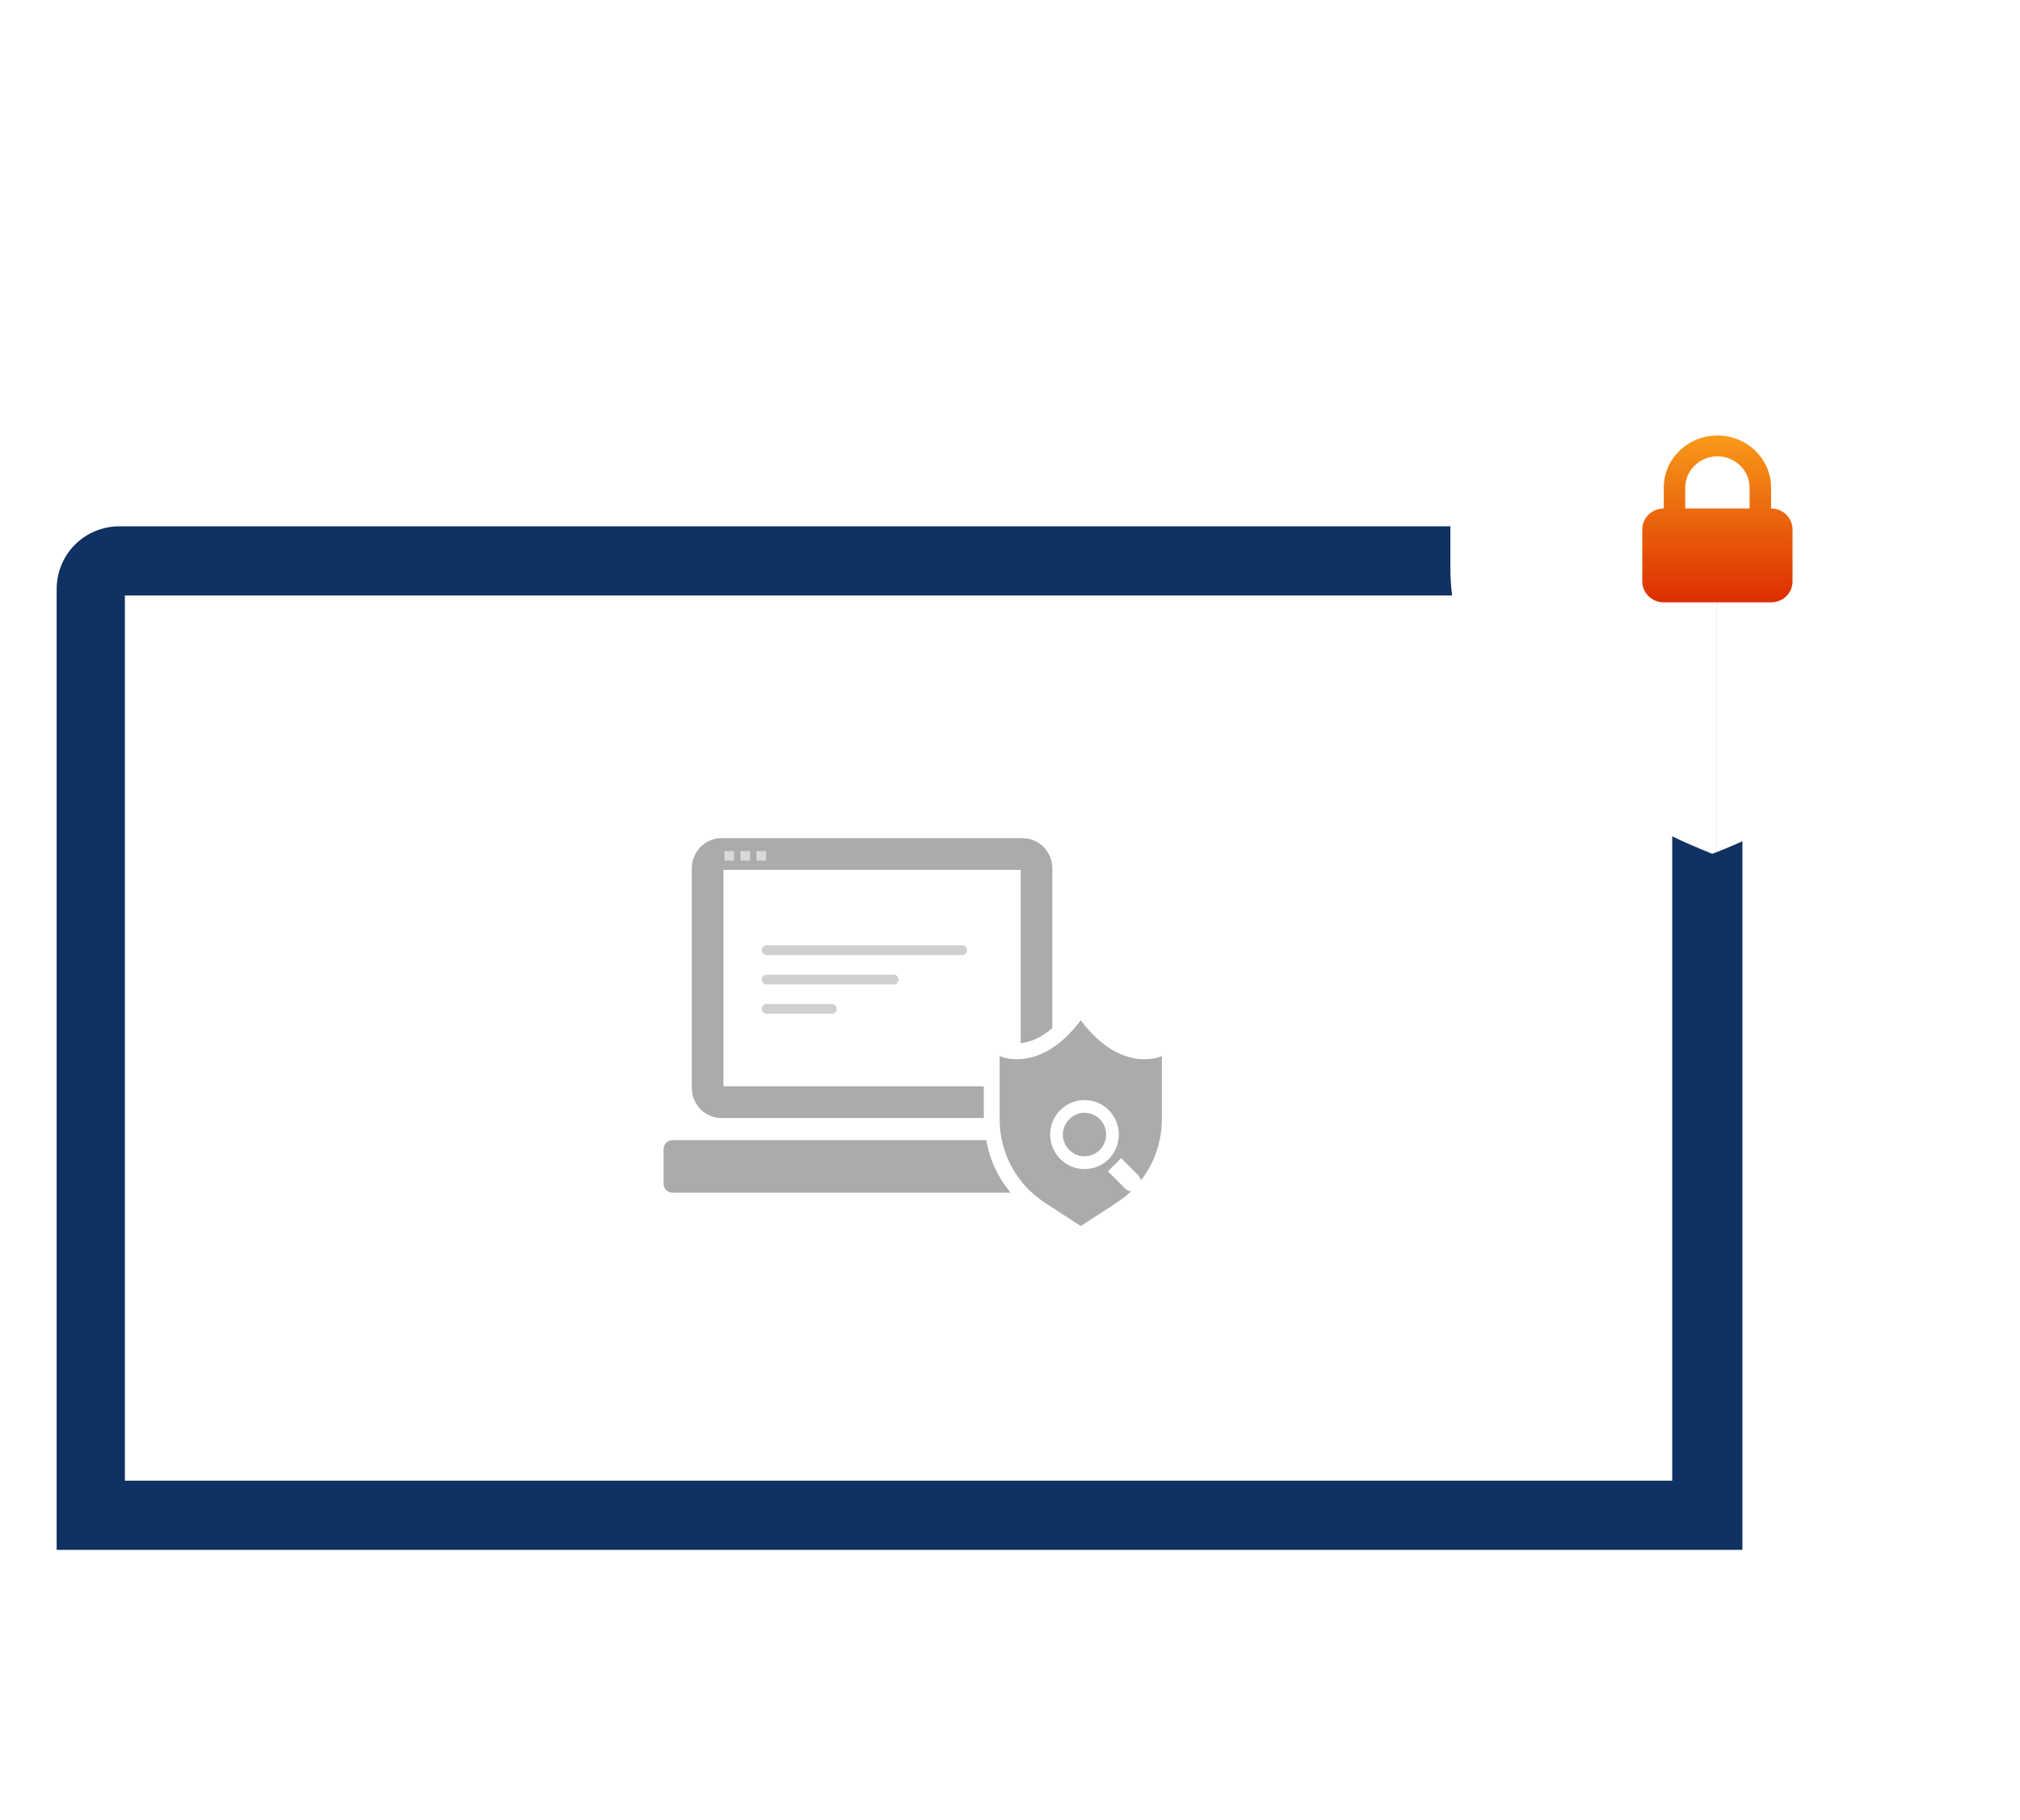 <svg width="172" height="155" viewBox="0 0 172 155" fill="none" xmlns="http://www.w3.org/2000/svg">
<g clip-path="url(#clip0_254_4563)">
<path d="M142.999 44.824H10.189C7.199 44.824 4.824 47.199 4.824 50.19V132.002H148.364V50.19C148.364 47.199 145.902 44.824 142.999 44.824Z" fill="#103262"/>
<path d="M142.387 50.717H10.633V126.106H142.387V50.717Z" fill="white"/>
<g filter="url(#filter0_d_254_4563)">
<path d="M146.085 21.999C136.972 25.34 132.266 26.547 123.496 28.251L123.496 45.399C123.457 52.073 126.974 58.11 133.951 63.344C138.535 66.783 143.355 68.917 145.801 69.875C145.906 69.836 146.021 69.789 146.135 69.745V22.033C146.118 22.023 146.101 22.011 146.085 21.999Z" fill="white"/>
<path d="M146.137 22.034V69.746C148.68 68.749 153.302 66.688 157.729 63.425C164.768 58.238 168.357 52.225 168.396 45.552V27.746C159.518 26.227 150.275 23.632 146.137 22.034Z" fill="white"/>
</g>
<path fill-rule="evenodd" clip-rule="evenodd" d="M141.667 43.308V41.531C141.667 40.353 142.148 39.224 143.005 38.391C143.862 37.558 145.024 37.09 146.235 37.09C147.447 37.09 148.609 37.558 149.466 38.391C150.322 39.224 150.804 40.353 150.804 41.531V43.308C151.288 43.308 151.753 43.495 152.096 43.828C152.438 44.161 152.631 44.613 152.631 45.084V49.526C152.631 49.997 152.438 50.449 152.096 50.782C151.753 51.115 151.288 51.302 150.804 51.302H141.667C141.183 51.302 140.718 51.115 140.375 50.782C140.032 50.449 139.84 49.997 139.84 49.526V45.084C139.84 44.613 140.032 44.161 140.375 43.828C140.718 43.495 141.183 43.308 141.667 43.308ZM148.976 41.531V43.308H143.494V41.531C143.494 40.824 143.783 40.147 144.297 39.647C144.811 39.147 145.508 38.866 146.235 38.866C146.962 38.866 147.659 39.147 148.173 39.647C148.688 40.147 148.976 40.824 148.976 41.531Z" fill="url(#paint0_linear_254_4563)"/>
<path fill-rule="evenodd" clip-rule="evenodd" d="M83.767 95.225H61.428C60.047 95.225 58.907 94.08 58.907 92.657V73.951C58.907 72.528 60.047 71.383 61.428 71.383H87.047C88.463 71.383 89.603 72.528 89.603 73.951V87.555C88.567 88.458 87.635 88.77 86.909 88.839V74.09H61.601V92.518H83.767V95.225ZM92.024 86.895C88.537 91.546 85.118 89.949 85.118 89.949V95.329C85.118 98.209 86.569 100.882 88.986 102.443L92.024 104.421L95.062 102.443C97.479 100.882 98.93 98.209 98.93 95.329V89.949C98.93 89.949 95.511 91.546 92.024 86.895ZM57.26 97.103C56.845 97.103 56.5 97.45 56.5 97.866V100.816C56.5 101.232 56.845 101.58 57.26 101.58H86.056C84.985 100.295 84.26 98.768 83.984 97.103H57.26Z" fill="#ABABAB"/>
<path d="M94.414 94.55C93.275 93.405 91.415 93.405 90.276 94.55C89.137 95.695 89.137 97.564 90.276 98.709C91.415 99.854 93.275 99.854 94.414 98.709C95.553 97.564 95.553 95.695 94.414 94.55ZM93.647 97.938C92.926 98.662 91.764 98.662 91.043 97.938C90.323 97.214 90.323 96.045 91.043 95.321C91.764 94.597 92.926 94.597 93.647 95.321C94.367 96.045 94.367 97.214 93.647 97.938Z" fill="url(#paint1_linear_254_4563)"/>
<path d="M96.928 101.232C97.23 100.928 97.23 100.414 96.928 100.111L95.463 98.639L94.348 99.76L95.812 101.232C96.114 101.536 96.603 101.536 96.928 101.232Z" fill="url(#paint2_linear_254_4563)"/>
<path d="M65.281 80.926H81.93" stroke="#D0D0D0" stroke-width="0.832" stroke-linecap="round"/>
<path d="M65.281 83.424H76.103" stroke="#D0D0D0" stroke-width="0.832" stroke-linecap="round"/>
<path d="M65.281 85.922H70.831" stroke="#D0D0D0" stroke-width="0.832" stroke-linecap="round"/>
<rect x="61.684" y="72.478" width="0.819" height="0.819" fill="#D9D9D9"/>
<rect x="63.051" y="72.478" width="0.819" height="0.819" fill="#D9D9D9"/>
<rect x="64.41" y="72.478" width="0.819" height="0.819" fill="#D9D9D9"/>
</g>
<defs>
<filter id="filter0_d_254_4563" x="105.234" y="6.581" width="81.422" height="84.398" filterUnits="userSpaceOnUse" color-interpolation-filters="sRGB">
<feFlood flood-opacity="0" result="BackgroundImageFix"/>
<feColorMatrix in="SourceAlpha" type="matrix" values="0 0 0 0 0 0 0 0 0 0 0 0 0 0 0 0 0 0 127 0" result="hardAlpha"/>
<feOffset dy="2.842"/>
<feGaussianBlur stdDeviation="9.131"/>
<feComposite in2="hardAlpha" operator="out"/>
<feColorMatrix type="matrix" values="0 0 0 0 0.637 0 0 0 0 0.637 0 0 0 0 0.637 0 0 0 0.25 0"/>
<feBlend mode="normal" in2="BackgroundImageFix" result="effect1_dropShadow_254_4563"/>
<feBlend mode="normal" in="SourceGraphic" in2="effect1_dropShadow_254_4563" result="shape"/>
</filter>
<linearGradient id="paint0_linear_254_4563" x1="146.235" y1="37.09" x2="146.235" y2="51.302" gradientUnits="userSpaceOnUse">
<stop stop-color="#F89A19"/>
<stop offset="1" stop-color="#DD2E01"/>
</linearGradient>
<linearGradient id="paint1_linear_254_4563" x1="89.388" y1="95.087" x2="94.192" y2="98.61" gradientUnits="userSpaceOnUse">
<stop stop-color="white"/>
<stop offset="1" stop-color="white"/>
</linearGradient>
<linearGradient id="paint2_linear_254_4563" x1="94.332" y1="99.309" x2="96.638" y2="101" gradientUnits="userSpaceOnUse">
<stop stop-color="white"/>
<stop offset="1" stop-color="white"/>
</linearGradient>
<clipPath id="clip0_254_4563">
<rect width="171.25" height="155" fill="white"/>
</clipPath>
</defs>
</svg>
